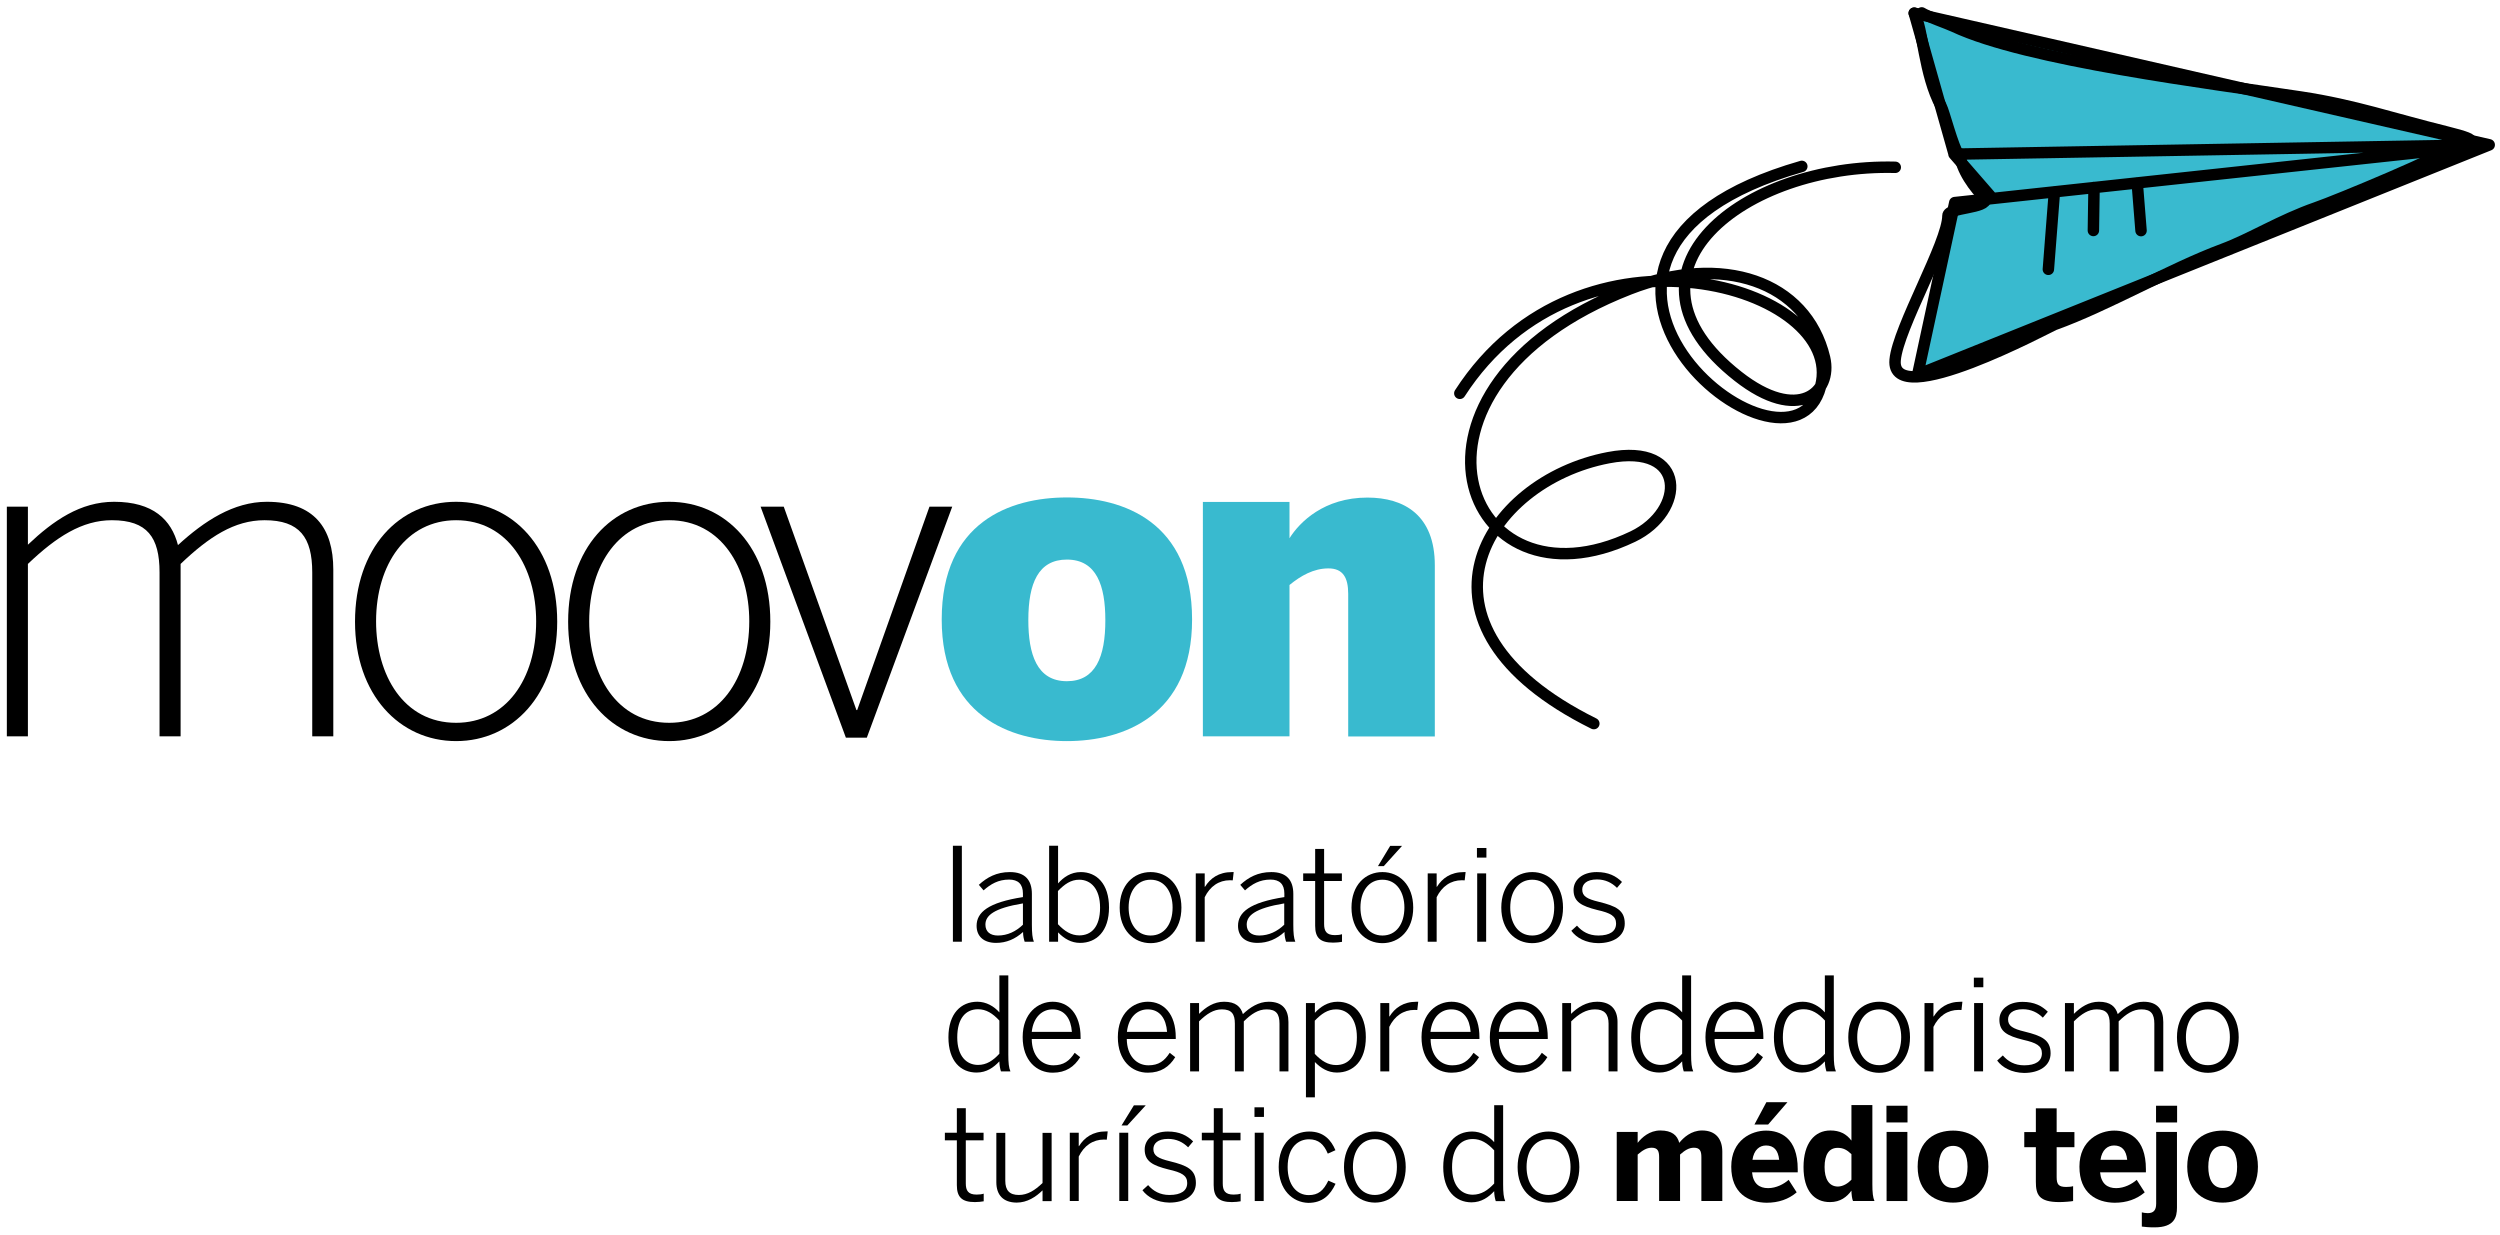 <?xml version="1.0" encoding="UTF-8"?> <!-- Generator: Adobe Illustrator 26.0.2, SVG Export Plug-In . SVG Version: 6.00 Build 0) --> <svg xmlns="http://www.w3.org/2000/svg" xmlns:xlink="http://www.w3.org/1999/xlink" version="1.1" id="Layer_1" x="0px" y="0px" viewBox="0 0 1899.2 938.4" style="enable-background:new 0 0 1899.2 938.4;" xml:space="preserve"> <style type="text/css"> .st0{fill:#39BACF;} .st1{fill:none;stroke:#000000;stroke-width:8.697;stroke-linecap:round;stroke-linejoin:round;stroke-miterlimit:22.926;} </style> <polygon class="st0" points="1487.4,117 1513.7,150.8 1485,153.9 1456.8,284.6 1891,110 1454.2,10 1484.4,117.1 "></polygon> <g> <path class="st1" d="M1454.2,10c6.8,11.3,7.2,46.4,20.4,70.6c2.3,4.2,8.9,31.1,13.8,37.9l0.7-1.5c-0.1,10.8,11.4,26.8,19.2,33.8 c1.9,7.7-28.5,6.5-28.5,13.1c0,20.3-37.8,84.9-40.1,109.5c-3.7,40,117.7-25.7,121.2-26.9c39.6-14.2,88.2-42.5,127.6-57.1 c21.3-7.9,44.1-22.3,70.9-31.6c15.4-5.3,98.7-39.8,109.5-48.7c2.1-1.8,22.1-0.9-11.1-9.1c-40.5-10-68.4-20-109.8-26.3 c-68-10.3-208.5-27.6-263.7-53.6c-5.4-2.5-19.8-7.4-24.4-10.3"></path> <path d="M5.2,559.4h16v-131c21.6-20.6,41.2-33.2,63.8-33.2c26.9,0,36.2,13,36.2,39.6v124.6h16v-131c21.6-20.6,40.9-33.2,63.8-33.2 c26.6,0,36.2,13,36.2,39.6v124.6h16V432.7c0-31.6-14.6-51.5-50.5-51.5c-25.3,0-47.5,14.6-67.5,32.9c-5-19.3-18.9-32.9-48.5-32.9 c-25.6,0-46.2,14.3-65.5,32.6v-28.9h-16V559.4z"></path> <path d="M346.5,549.1c-39.9,0-60.8-36.2-60.8-77.1c0-43.5,23.3-76.8,60.8-76.8c39.6,0,60.8,36.2,60.8,76.8 C407.4,516.2,384.1,549.1,346.5,549.1 M346.5,563c42.9,0,76.8-35.2,76.8-90.7c0-56.2-33.9-91.1-76.8-91.1 c-43.2,0-76.8,34.9-76.8,91.1C269.7,527.8,303.6,563,346.5,563"></path> <path d="M508.4,549.1c-39.9,0-60.8-36.2-60.8-77.1c0-43.5,23.3-76.8,60.8-76.8c39.6,0,60.8,36.2,60.8,76.8 C569.2,516.2,545.9,549.1,508.4,549.1 M508.4,563c42.9,0,76.8-35.2,76.8-90.7c0-56.2-33.9-91.1-76.8-91.1 c-43.2,0-76.8,34.9-76.8,91.1C431.6,527.8,465.5,563,508.4,563"></path> </g> <polygon points="642.6,560.4 658.5,560.4 723.4,384.9 706.1,384.9 651.2,539.4 650.6,539.4 595.4,384.9 577.8,384.9 "></polygon> <g> <path class="st0" d="M810.5,517.5c-22.9,0-29.3-20.6-29.3-46.5c0-27.9,7.6-45.9,29.3-45.9c22.6,0,29.2,19.9,29.2,45.9 C839.8,499.2,832.1,517.5,810.5,517.5 M810.5,563c42.9,0,95.1-19.3,95.1-92.4c0-74.1-52.2-92.7-95.1-92.7 c-43.2,0-95.1,18.6-95.1,92.7C715.4,543.7,767.6,563,810.5,563"></path> <path class="st0" d="M913.8,559.4h65.8v-115c8.6-7,18.3-12.6,29.6-12.6c11,0,15,7,15,19.3v108.4h65.8v-130 c0-38.2-23.3-51.5-51.2-51.5c-32.9,0-51.5,18.6-59.2,30.9v-27.6h-65.8V559.4z"></path> <path class="st1" d="M1368.8,126.4c-237.1,68-9.3,256.9,14.3,167.1c19.9-75.8-183.2-135.7-274.1,5.3 M1623.6,138.9l2.9,36.3 M1590.8,142.4l-0.5,32.7 M1560.7,145.7l-4.6,58.9 M1210.8,549.7c-151-74.9-82.7-184.1,11.1-202c60.2-11.5,58.8,40.6,18.6,59.9 c-129.2,61.9-194.9-113-2.6-188c70.1-27.4,134.2-6.4,148.2,52.2c6.2,26.3-20.1,49.9-65.7,14.1c-101.3-79.5,4.8-161.7,119.4-158.8 M1484.4,117.1l29.3,33.7 M1891,110L1454.2,10l30.3,107.1L1891,110z M1485,153.9l406-43.8l-434.2,174.5L1485,153.9z"></path> </g> <g> <path d="M723.9,642.5h6.8v72.9h-6.8V642.5z"></path> <path d="M741.9,703.3c0-10.2,8.8-17.7,35.2-21.8v-2.7c0-7.2-3.7-10.6-10.5-10.6c-8.2,0-14,3.4-19.4,8.2l-3.6-4.2 c6.2-5.7,13.4-9.7,23.6-9.7c11.6,0,16.7,6.2,16.7,16.6v23.5c0,6.3,0.4,10.1,1.5,12.8h-7c-0.7-2.2-1.2-4.4-1.2-7.4 c-6,5.4-12.7,8.3-20.5,8.3C747.4,716.3,741.9,711.4,741.9,703.3z M777.1,702.5v-16.2c-22.3,3.7-28.5,9.3-28.5,16.1 c0,5.4,3.6,8.3,9.5,8.3C765.4,710.7,771.8,707.6,777.1,702.5z"></path> <path d="M803.8,708.3v7.1H797v-72.9h6.8v28.6c4.1-4.6,9.6-8.6,17.3-8.6c11.9,0,21.4,8.8,21.4,26.9s-9.6,26.9-22,26.9 C813.9,716.3,808.4,713.1,803.8,708.3z M835.7,689.5c0-14.4-7.1-21.2-15.8-21.2c-6.4,0-11.2,3.4-16.2,8.6v25.2 c5.1,5.4,10.1,8.5,16.2,8.5C829.1,710.6,835.7,704.2,835.7,689.5z"></path> <path d="M850.6,689.5c0-17.3,10.7-27,23.5-27c12.7,0,23.4,9.7,23.4,27c0,17.2-10.7,27-23.4,27S850.6,706.7,850.6,689.5z M890.8,689.4c0-11.3-5.7-21.1-16.7-21.1c-10.5,0-16.7,8.9-16.7,21.1c0,11.5,5.6,21.3,16.7,21.3 C884.6,710.7,890.8,701.9,890.8,689.4z"></path> <path d="M908.4,663.5h6.8v10.2h0.2c4-6.4,10.3-11.2,20.6-11.2h1.2l-0.7,6.3c0,0-1.9-0.1-2.1-0.1c-8.5,0-15.2,4.7-19.2,12.9v33.8 h-6.8V663.5z"></path> <path d="M940.5,703.3c0-10.2,8.8-17.7,35.2-21.8v-2.7c0-7.2-3.7-10.6-10.5-10.6c-8.2,0-14,3.4-19.4,8.2l-3.6-4.2 c6.2-5.7,13.4-9.7,23.6-9.7c11.6,0,16.7,6.2,16.7,16.6v23.5c0,6.3,0.4,10.1,1.5,12.8h-7c-0.7-2.2-1.2-4.4-1.2-7.4 c-6,5.4-12.7,8.3-20.5,8.3C945.9,716.3,940.5,711.4,940.5,703.3z M975.6,702.5v-16.2c-22.3,3.7-28.5,9.3-28.5,16.1 c0,5.4,3.6,8.3,9.5,8.3C963.9,710.7,970.3,707.6,975.6,702.5z"></path> <path d="M999.1,703.3v-34H990v-5.8h9.1v-18.6h6.8v18.6h13.5v5.8h-13.5v32.6c0,5.5,1.8,8.5,8.2,8.5c2,0,3.9-0.2,5.4-0.7v5.8 c-1.6,0.3-4.3,0.6-6.7,0.6C1002.8,716.1,999.1,712.3,999.1,703.3z"></path> <path d="M1026.7,689.5c0-17.3,10.7-27,23.5-27c12.7,0,23.4,9.7,23.4,27c0,17.2-10.7,27-23.4,27S1026.7,706.7,1026.7,689.5z M1066.9,689.4c0-11.3-5.7-21.1-16.7-21.1c-10.5,0-16.7,8.9-16.7,21.1c0,11.5,5.6,21.3,16.7,21.3 C1060.7,710.7,1066.9,701.9,1066.9,689.4z M1056.1,642.6h9l-13.9,15.4h-4.4L1056.1,642.6z"></path> <path d="M1084.6,663.5h6.8v10.2h0.2c4-6.4,10.3-11.2,20.6-11.2h1.2l-0.7,6.3c0,0-1.9-0.1-2.1-0.1c-8.5,0-15.2,4.7-19.2,12.9v33.8 h-6.8V663.5z"></path> <path d="M1122,644.2h7.2v7.3h-7.2V644.2z M1122.2,663.5h6.8v51.9h-6.8V663.5z"></path> <path d="M1140.5,689.5c0-17.3,10.7-27,23.5-27c12.7,0,23.4,9.7,23.4,27c0,17.2-10.7,27-23.4,27S1140.5,706.7,1140.5,689.5z M1180.7,689.4c0-11.3-5.7-21.1-16.7-21.1c-10.5,0-16.7,8.9-16.7,21.1c0,11.5,5.6,21.3,16.7,21.3 C1174.5,710.7,1180.7,701.9,1180.7,689.4z"></path> <path d="M1193.7,707.1l4.3-3.9c3.9,4.5,9,7.5,16.2,7.5c8.9,0,13.5-3.3,13.5-9.1c0-5.7-4.1-8-14.3-10.3c-11.9-3-18-6.1-18-15.2 c0-7.4,6.4-13.6,17.6-13.6c8.9,0,14.6,3,19.2,7.5l-3.8,4.5c-3.9-3.9-8.9-6.4-15.2-6.4c-8.1,0-11.2,3.7-11.2,7.7 c0,5,3.5,7.1,12.6,9.3c13,3.2,19.7,6.3,19.7,16.5c0,9.5-8.5,14.9-20.2,14.9C1204.8,716.4,1197.6,712.5,1193.7,707.1z"></path> </g> <g> <path d="M720.5,788c0-18.1,9.6-27,22-27c6.7,0,12.7,3.5,16.7,8.1V741h6.8v60.1c0,6.3,0.4,10.1,1.6,12.8h-7.2 c-0.6-1.8-1.2-4.8-1.2-7.6c-4.2,4.5-9.6,8.5-17.3,8.5C729.9,814.8,720.5,806.2,720.5,788z M759.2,800.5v-25.2 c-5.1-5.5-10.1-8.6-16.2-8.6c-9.2,0-15.8,6.7-15.8,21.4c0,14.3,7.1,20.9,15.8,20.9C749.4,809,754.3,805.8,759.2,800.5z"></path> <path d="M776.9,787.9c0-18.4,11.8-26.9,22.8-26.9c12.1,0,21.2,9.3,21.2,27v1.3h-37.1c0.1,12.8,7.4,20,16.4,20 c7.8,0,12.2-3.3,16.2-9.5l4.2,3.3c-4.5,7.3-10.9,11.8-20.8,11.8C787.6,815,776.9,805.7,776.9,787.9z M814.3,783.9 c-0.7-9.9-5.4-17.1-14.7-17.1c-7.5,0-14.5,5.4-15.8,17.1H814.3z"></path> <path d="M849.2,787.9c0-18.4,11.8-26.9,22.8-26.9c12.1,0,21.2,9.3,21.2,27v1.3H856c0.1,12.8,7.4,20,16.4,20 c7.8,0,12.2-3.3,16.2-9.5l4.2,3.3c-4.5,7.3-10.9,11.8-20.8,11.8C859.9,815,849.2,805.7,849.2,787.9z M886.6,783.9 c-0.7-9.9-5.4-17.1-14.7-17.1c-7.5,0-14.5,5.4-15.8,17.1H886.6z"></path> <path d="M904.1,762h6.8v8.2c5.2-5.1,11.2-9.2,19-9.2c8.8,0,12.7,3.8,14.3,9.4c5.4-5.1,11.9-9.4,19.6-9.4c10.6,0,15,6,15,15.4v37.5 H972v-36.3c0-7.3-2.5-10.8-9.8-10.8c-6.3,0-11.5,3.4-17.3,9.1v38h-6.8v-36.3c0-7.3-2.5-10.8-9.9-10.8c-6.2,0-11.5,3.4-17.3,9.1v38 h-6.8V762z"></path> <path d="M992.1,762h6.8v7.4c4.1-4.4,9.6-8.4,17.3-8.4c11.9,0,21.4,8.8,21.4,26.9s-9.6,26.9-22,26.9c-6.7,0-12.1-3.3-16.7-8v26.8 h-6.8V762z M1030.8,788c0-14.4-7.1-21.2-15.8-21.2c-6.4,0-11.2,3.4-16.2,8.6v25.2c5.1,5.4,10.1,8.5,16.2,8.5 C1024.2,809.1,1030.8,802.7,1030.8,788z"></path> <path d="M1048.6,762h6.8v10.2h0.2c4-6.4,10.3-11.2,20.6-11.2h1.2l-0.7,6.3c0,0-1.9-0.1-2.1-0.1c-8.5,0-15.2,4.7-19.2,12.9v33.8 h-6.8V762z"></path> <path d="M1079.9,787.9c0-18.4,11.8-26.9,22.8-26.9c12.1,0,21.2,9.3,21.2,27v1.3h-37.1c0.1,12.8,7.4,20,16.4,20 c7.8,0,12.2-3.3,16.2-9.5l4.2,3.3c-4.5,7.3-10.9,11.8-20.8,11.8C1090.5,815,1079.9,805.7,1079.9,787.9z M1117.2,783.9 c-0.7-9.9-5.4-17.1-14.7-17.1c-7.5,0-14.5,5.4-15.8,17.1H1117.2z"></path> <path d="M1131.8,787.9c0-18.4,11.8-26.9,22.8-26.9c12.1,0,21.2,9.3,21.2,27v1.3h-37.1c0.1,12.8,7.4,20,16.4,20 c7.8,0,12.2-3.3,16.2-9.5l4.2,3.3c-4.5,7.3-10.9,11.8-20.8,11.8C1142.4,815,1131.8,805.7,1131.8,787.9z M1169.1,783.9 c-0.7-9.9-5.4-17.1-14.7-17.1c-7.5,0-14.5,5.4-15.8,17.1H1169.1z"></path> <path d="M1186.7,762h6.8v8.2c5-4.9,11.6-9.2,19.8-9.2c10.2,0,15.5,5.7,15.5,15.4v37.5h-6.8v-36.3c0-7.3-3.3-10.8-10.3-10.8 c-6.7,0-12.3,3.4-18.1,9.1v38h-6.8V762z"></path> <path d="M1239.2,788c0-18.1,9.6-27,22-27c6.7,0,12.7,3.5,16.7,8.1V741h6.8v60.1c0,6.3,0.4,10.1,1.6,12.8h-7.2 c-0.6-1.8-1.2-4.8-1.2-7.6c-4.2,4.5-9.6,8.5-17.3,8.5C1248.6,814.8,1239.2,806.2,1239.2,788z M1277.9,800.5v-25.2 c-5.1-5.5-10.1-8.6-16.2-8.6c-9.2,0-15.8,6.7-15.8,21.4c0,14.3,7.1,20.9,15.8,20.9C1268.1,809,1273,805.8,1277.9,800.5z"></path> <path d="M1295.6,787.9c0-18.4,11.8-26.9,22.8-26.9c12.1,0,21.2,9.3,21.2,27v1.3h-37.1c0.1,12.8,7.4,20,16.4,20 c7.8,0,12.2-3.3,16.2-9.5l4.2,3.3c-4.5,7.3-10.9,11.8-20.8,11.8C1306.3,815,1295.6,805.7,1295.6,787.9z M1333,783.9 c-0.7-9.9-5.4-17.1-14.7-17.1c-7.5,0-14.5,5.4-15.8,17.1H1333z"></path> <path d="M1347.6,788c0-18.1,9.6-27,22-27c6.7,0,12.7,3.5,16.7,8.1V741h6.8v60.1c0,6.3,0.4,10.1,1.6,12.8h-7.2 c-0.6-1.8-1.2-4.8-1.2-7.6c-4.2,4.5-9.6,8.5-17.3,8.5C1357.1,814.8,1347.6,806.2,1347.6,788z M1386.4,800.5v-25.2 c-5.1-5.5-10.1-8.6-16.2-8.6c-9.2,0-15.8,6.7-15.8,21.4c0,14.3,7.1,20.9,15.8,20.9C1376.6,809,1381.4,805.8,1386.4,800.5z"></path> <path d="M1404.1,788c0-17.3,10.7-27,23.5-27c12.7,0,23.4,9.7,23.4,27c0,17.2-10.7,27-23.4,27S1404.1,805.3,1404.1,788z M1444.3,787.9c0-11.3-5.7-21.1-16.7-21.1c-10.5,0-16.7,8.9-16.7,21.1c0,11.5,5.6,21.3,16.7,21.3 C1438.1,809.2,1444.3,800.4,1444.3,787.9z"></path> <path d="M1462,762h6.8v10.2h0.2c4-6.4,10.3-11.2,20.6-11.2h1.2l-0.7,6.3c0,0-1.9-0.1-2.1-0.1c-8.5,0-15.2,4.7-19.2,12.9v33.8h-6.8 V762z"></path> <path d="M1499.5,742.7h7.2v7.3h-7.2V742.7z M1499.7,762h6.8v51.9h-6.8V762z"></path> <path d="M1517.2,805.7l4.3-3.9c3.9,4.5,9,7.5,16.2,7.5c8.9,0,13.5-3.3,13.5-9.1c0-5.7-4.1-8-14.3-10.3c-11.9-3-18-6.1-18-15.2 c0-7.4,6.4-13.6,17.6-13.6c8.9,0,14.6,3,19.2,7.5l-3.8,4.5c-3.9-3.9-8.9-6.4-15.2-6.4c-8.1,0-11.2,3.7-11.2,7.7 c0,5,3.5,7.1,12.6,9.3c13,3.2,19.7,6.3,19.7,16.5c0,9.5-8.5,14.9-20.2,14.9C1528.3,814.9,1521.1,811,1517.2,805.7z"></path> <path d="M1568.7,762h6.8v8.2c5.2-5.1,11.2-9.2,19-9.2c8.8,0,12.7,3.8,14.3,9.4c5.4-5.1,11.9-9.4,19.6-9.4c10.6,0,15,6,15,15.4v37.5 h-6.8v-36.3c0-7.3-2.5-10.8-9.8-10.8c-6.3,0-11.5,3.4-17.3,9.1v38h-6.8v-36.3c0-7.3-2.5-10.8-9.9-10.8c-6.2,0-11.5,3.4-17.3,9.1v38 h-6.8V762z"></path> <path d="M1653.8,788c0-17.3,10.7-27,23.5-27c12.7,0,23.4,9.7,23.4,27c0,17.2-10.7,27-23.4,27S1653.8,805.3,1653.8,788z M1694,787.9 c0-11.3-5.7-21.1-16.7-21.1c-10.5,0-16.7,8.9-16.7,21.1c0,11.5,5.6,21.3,16.7,21.3C1687.7,809.2,1694,800.4,1694,787.9z"></path> </g> <g> <path d="M726.9,900.3v-34h-9.1v-5.8h9.1v-18.6h6.8v18.6h13.5v5.8h-13.5V899c0,5.5,1.8,8.5,8.2,8.5c2,0,3.9-0.2,5.4-0.7v5.8 c-1.6,0.3-4.3,0.6-6.7,0.6C730.6,913.2,726.9,909.3,726.9,900.3z"></path> <path d="M756.9,898.1v-37.5h6.8v36.4c0,7.3,3.2,10.8,10.3,10.8c6.6,0,12.2-3.5,18-9.1v-38.1h6.9v51.9h-6.9v-8.2 c-5,4.9-11.6,9.3-19.7,9.3C762,913.5,756.9,907.7,756.9,898.1z"></path> <path d="M812.7,860.5h6.8v10.2h0.2c4-6.4,10.3-11.2,20.6-11.2h1.2l-0.7,6.3c0,0-1.9-0.1-2.1-0.1c-8.5,0-15.2,4.7-19.2,12.9v33.8 h-6.8V860.5z"></path> <path d="M850.3,860.5h6.8v51.9h-6.8V860.5z M861.4,839.7h9L856.4,855H852L861.4,839.7z"></path> <path d="M867.9,904.2l4.3-3.9c3.9,4.5,9,7.5,16.2,7.5c8.9,0,13.5-3.3,13.5-9.1c0-5.7-4.1-8-14.3-10.3c-11.9-3-18-6.1-18-15.2 c0-7.4,6.4-13.6,17.6-13.6c8.9,0,14.6,3,19.2,7.5l-3.8,4.5c-3.9-3.9-8.9-6.4-15.2-6.4c-8.1,0-11.2,3.7-11.2,7.7 c0,5,3.5,7.1,12.6,9.3c13,3.2,19.7,6.3,19.7,16.5c0,9.5-8.5,14.9-20.2,14.9C879,913.4,871.8,909.5,867.9,904.2z"></path> <path d="M922,900.3v-34H913v-5.8h9.1v-18.6h6.8v18.6h13.5v5.8h-13.5V899c0,5.5,1.8,8.5,8.2,8.5c2,0,3.9-0.2,5.4-0.7v5.8 c-1.6,0.3-4.3,0.6-6.7,0.6C925.8,913.2,922,909.3,922,900.3z"></path> <path d="M953,841.2h7.2v7.3H953V841.2z M953.2,860.5h6.8v51.9h-6.8V860.5z"></path> <path d="M971.4,886.6c0-18.6,11.5-27,23.2-27c11.1,0,16.7,6.6,19.9,14.2l-5.8,2.6c-2.9-7-7-10.9-14.3-10.9 c-7.7,0-16.2,5.5-16.2,21.1c0,13.6,6.9,21.3,16,21.3c7.2,0,11.2-3.3,14.9-11l5.5,2.4c-4.1,8.8-10.1,14.5-20.7,14.5 C981.9,913.5,971.4,903.8,971.4,886.6z"></path> <path d="M1021,886.6c0-17.3,10.7-27,23.5-27c12.7,0,23.4,9.7,23.4,27c0,17.2-10.7,27-23.4,27C1031.8,913.5,1021,903.8,1021,886.6z M1061.2,886.5c0-11.3-5.7-21.1-16.7-21.1c-10.5,0-16.7,8.9-16.7,21.1c0,11.5,5.6,21.3,16.7,21.3 C1054.9,907.7,1061.2,899,1061.2,886.5z"></path> <path d="M1096.4,886.6c0-18.1,9.6-27,22-27c6.7,0,12.7,3.5,16.7,8.1v-28.1h6.8v60.1c0,6.3,0.4,10.1,1.6,12.8h-7.2 c-0.6-1.8-1.2-4.8-1.2-7.6c-4.2,4.5-9.6,8.5-17.3,8.5C1105.9,913.3,1096.4,904.7,1096.4,886.6z M1135.1,899.1v-25.2 c-5.1-5.5-10.1-8.6-16.2-8.6c-9.2,0-15.8,6.7-15.8,21.4c0,14.3,7.1,20.9,15.8,20.9C1125.4,907.5,1130.2,904.3,1135.1,899.1z"></path> <path d="M1152.9,886.6c0-17.3,10.7-27,23.5-27c12.7,0,23.4,9.7,23.4,27c0,17.2-10.7,27-23.4,27 C1163.7,913.5,1152.9,903.8,1152.9,886.6z M1193.1,886.5c0-11.3-5.7-21.1-16.7-21.1c-10.5,0-16.7,8.9-16.7,21.1 c0,11.5,5.6,21.3,16.7,21.3C1186.9,907.7,1193.1,899,1193.1,886.5z"></path> </g> <g> <path d="M1228.2,859.9h15.9v8.3c3.2-4.1,9-9.4,17.2-9.4c8.8,0,12.9,3.6,14.4,9.4c3.2-4,9.1-9.4,17.3-9.4c10.6,0,15.4,6.7,15.4,16.1 v37.5h-15.9v-33.3c0-4.7-1.1-7.2-5.7-7.2c-3.9,0-7.1,2.2-10.5,5.2v35.3h-15.9v-33.3c0-4.7-1.1-7.2-5.7-7.2c-3.9,0-7.1,2.2-10.6,5.2 v35.3h-15.9V859.9z"></path> <path d="M1315.2,886.3c0-20.4,15.6-27.4,26.4-27.4s24.1,5.4,24.1,29.3v2.4H1331c0.8,8.7,5.6,12,12.2,12c6.2,0,12-3.1,15.6-6.3 l6.1,9.5c-6.1,5.2-13.7,7.9-22.9,7.9C1328.4,913.5,1315.2,906.6,1315.2,886.3z M1351.6,881.1c-0.8-7.4-4.1-10.9-10-10.9 c-4.9,0-9.2,3.3-10.3,10.9H1351.6z M1341.9,837.3h16l-14.7,17h-10.4L1341.9,837.3z"></path> <path d="M1370.1,886.6c0-18.1,8.4-27.8,20.4-27.8c7.1,0,12.2,2.6,16,7.7v-27h15.9v60.1c0,6.3,0.4,10.1,1.6,12.8h-16.3 c-0.7-1.3-1.2-5.2-1.2-7.9c-3.4,4.7-8.4,8.7-16.2,8.7C1378.4,913.3,1370.1,904.8,1370.1,886.6z M1406.5,896.2v-19.4 c-3.4-3.3-6.3-4.8-10.4-4.8c-6.6,0-10,5-10,14.6c0,8.8,3.2,14.8,10.2,14.8C1400.3,901.3,1403.9,898.9,1406.5,896.2z"></path> <path d="M1433.1,840h16v12.7h-16V840z M1433.2,859.9h15.8v52.5h-15.8V859.9z"></path> <path d="M1456.8,886.3c0-20.6,14.1-27.4,26.9-27.4c12.7,0,26.8,6.8,26.8,27.4c0,20.4-14.1,27.3-26.8,27.3 S1456.8,906.6,1456.8,886.3z M1494.7,886.4c0-8.8-3.1-15.9-10.9-15.9c-7.6,0-11,6.4-11,15.9c0,8.8,3,16.1,11,16.1 C1491.2,902.4,1494.7,895.9,1494.7,886.4z"></path> <path d="M1546.6,897.7v-26.2h-8.8v-11.5h8.8v-18h15.8v18h13.5v11.5h-13.5v22.8c0,5.6,1.6,7.4,7.3,7.4c1.8,0,4.1-0.2,5.2-0.6v11.3 c-1.2,0.3-7,0.8-10.4,0.8C1548.8,913.2,1546.6,907.5,1546.6,897.7z"></path> <path d="M1579.7,886.3c0-20.4,15.6-27.4,26.4-27.4s24.1,5.4,24.1,29.3v2.4h-34.8c0.8,8.7,5.6,12,12.2,12c6.2,0,12-3.1,15.6-6.3 l6.1,9.5c-6.1,5.2-13.7,7.9-22.9,7.9C1592.8,913.5,1579.7,906.6,1579.7,886.3z M1616,881.1c-0.8-7.4-4.1-10.9-10-10.9 c-4.9,0-9.2,3.3-10.3,10.9H1616z"></path> <path d="M1627.1,931.8V921c0.9,0.3,3.1,0.6,4.5,0.6c4.3,0,6.4-2.1,6.4-7.2v-54.5h15.8v57.5c0,7.3-2,15-17,15 C1633.7,932.5,1628,932,1627.1,931.8z M1637.9,840h16v12.7h-16V840z"></path> <path d="M1661.6,886.3c0-20.6,14.1-27.4,26.9-27.4c12.7,0,26.8,6.8,26.8,27.4c0,20.4-14.1,27.3-26.8,27.3 S1661.6,906.6,1661.6,886.3z M1699.5,886.4c0-8.8-3.1-15.9-10.9-15.9c-7.6,0-11,6.4-11,15.9c0,8.8,3,16.1,11,16.1 C1696,902.4,1699.5,895.9,1699.5,886.4z"></path> </g> </svg> 